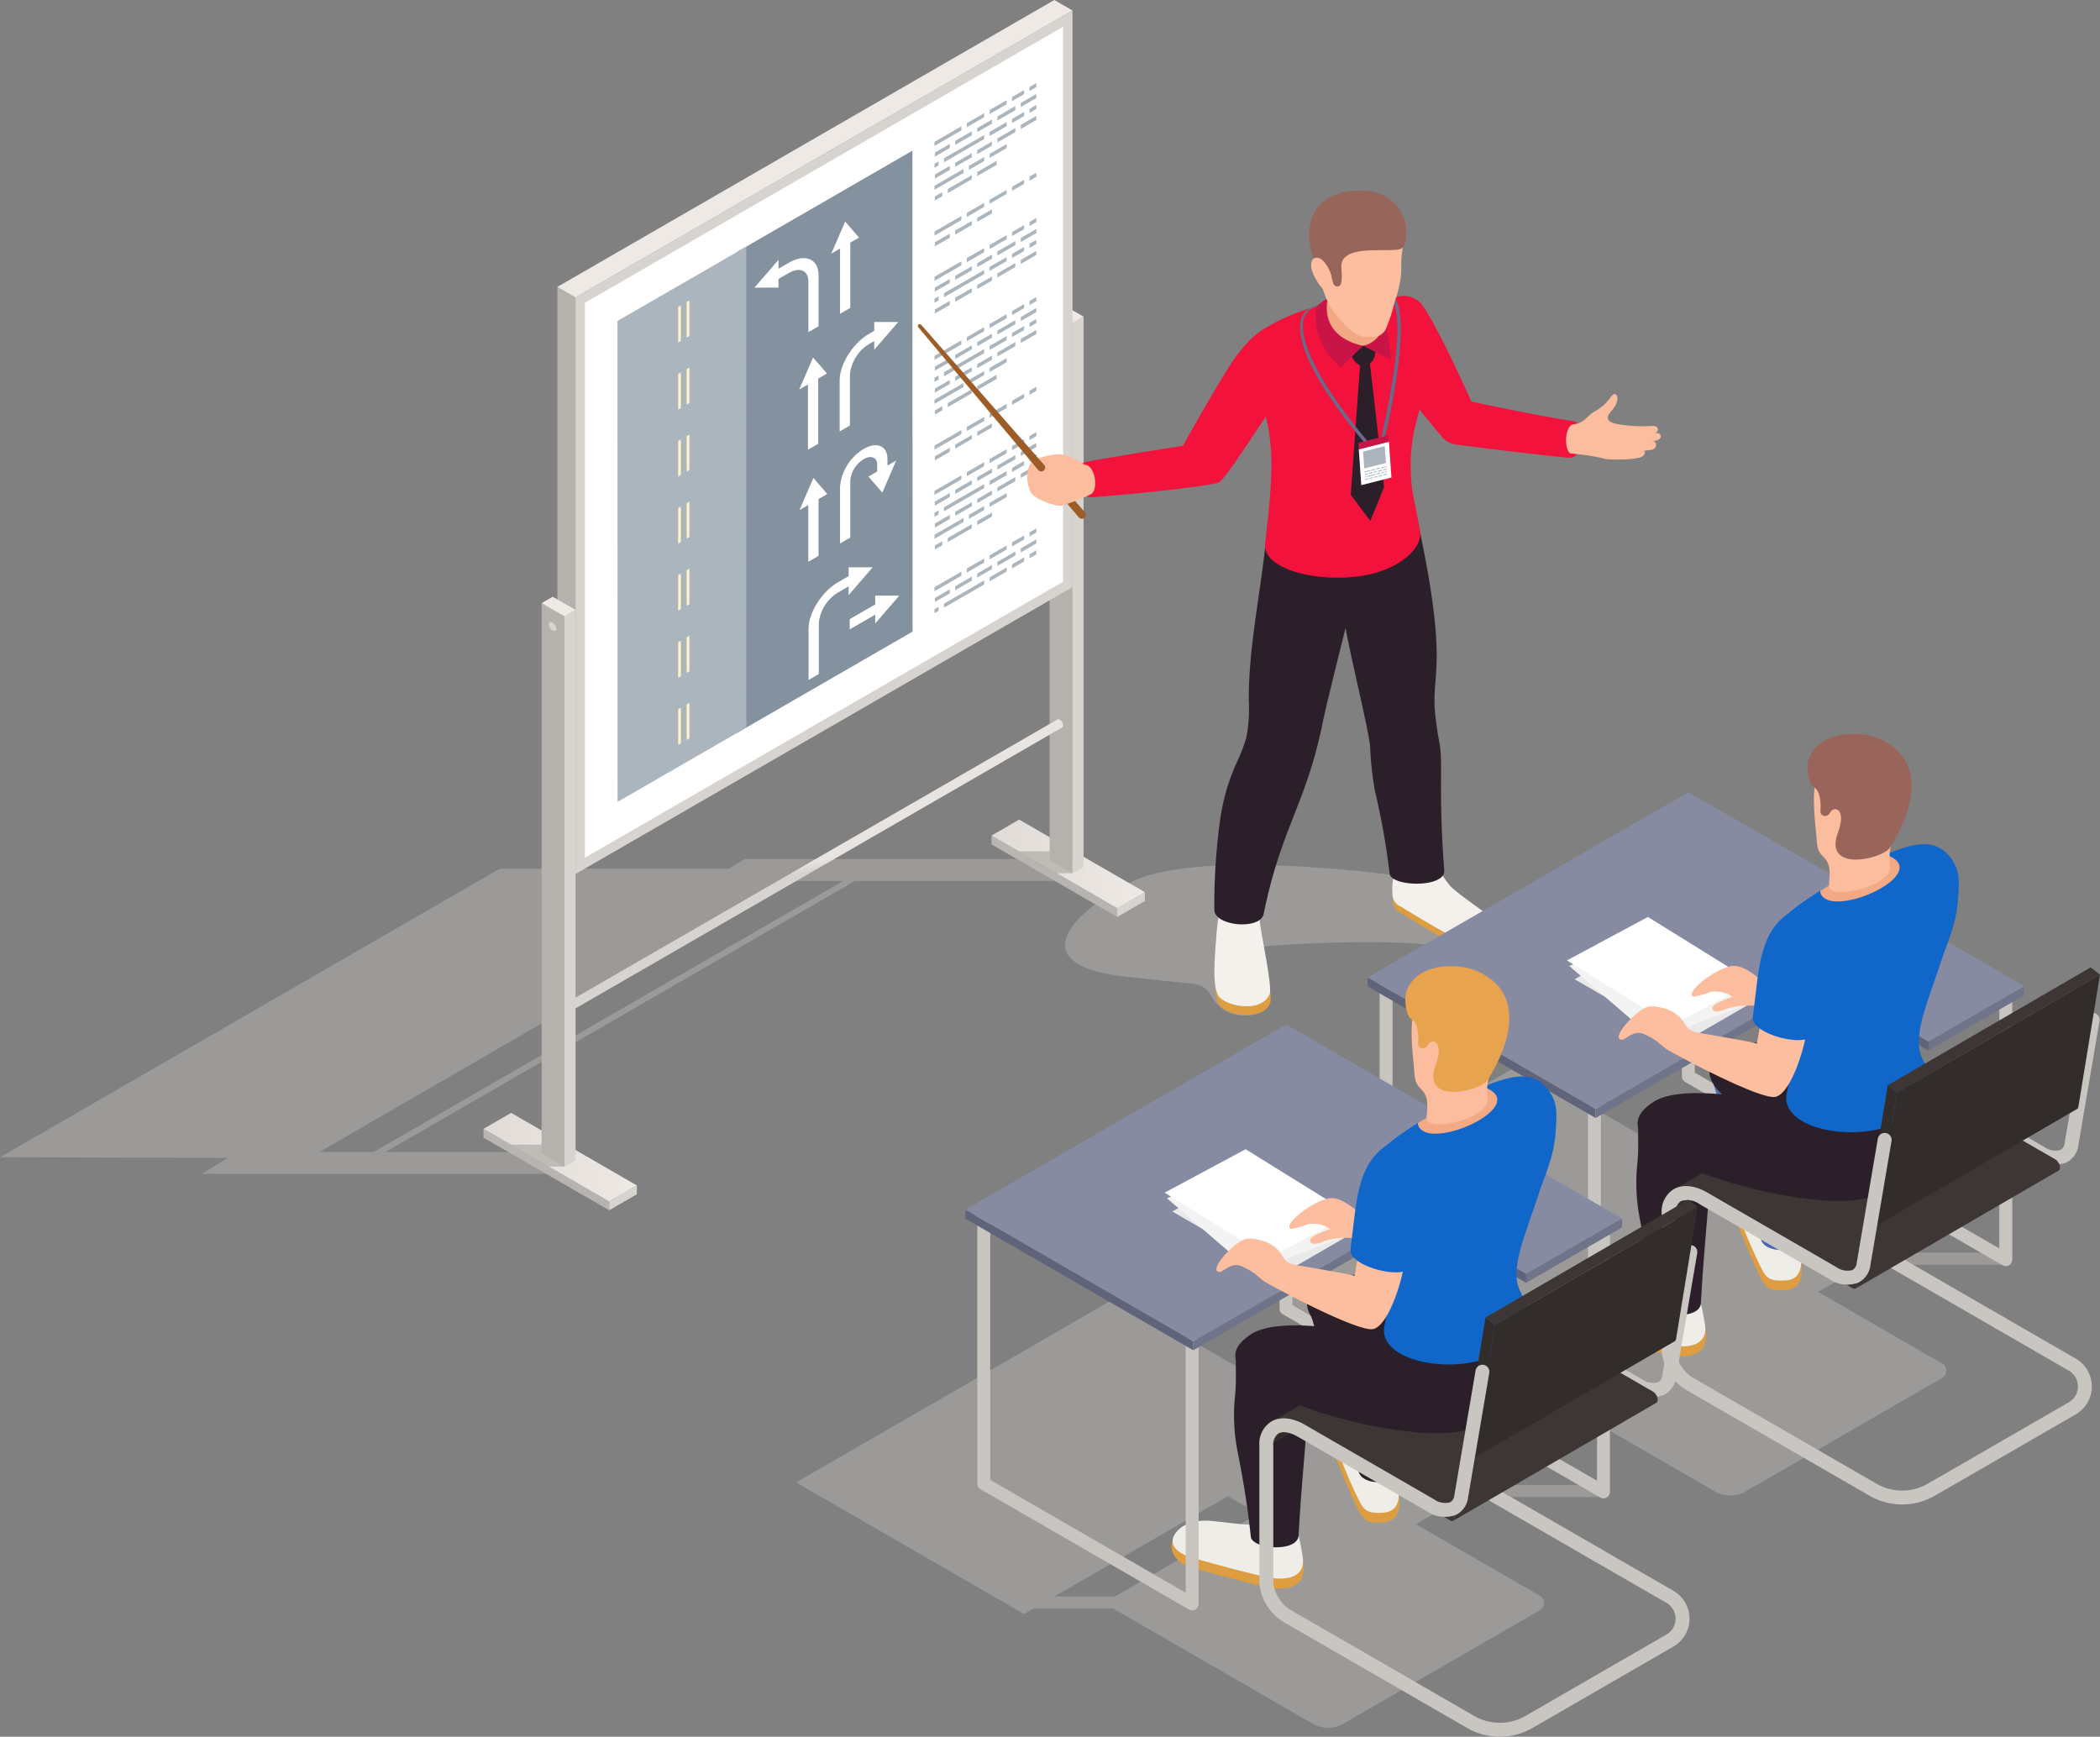 <svg id="Group_4416" data-name="Group 4416" xmlns="http://www.w3.org/2000/svg" xmlns:xlink="http://www.w3.org/1999/xlink" width="318.876" height="263.732" viewBox="0 0 318.876 263.732">
  <rect x="0" y="0" width="318.876" height="263.732" fill="#808080" stroke="none"/>
  <defs>
    <linearGradient id="linear-gradient" x1="0.377" y1="0.69" x2="0.623" y2="0.31" gradientUnits="objectBoundingBox">
      <stop offset="0" stop-color="#b5b1ad"/>
      <stop offset="1" stop-color="#bbb7b3"/>
    </linearGradient>
    <linearGradient id="linear-gradient-2" y1="0.5" x2="1" y2="0.5" gradientUnits="objectBoundingBox">
      <stop offset="0" stop-color="#e0dbd7"/>
      <stop offset="1" stop-color="#eee9e4"/>
    </linearGradient>
    <linearGradient id="linear-gradient-3" x1="0.492" y1="0.484" x2="0.501" y2="0.512" gradientUnits="objectBoundingBox">
      <stop offset="0" stop-color="#e9e4e0"/>
      <stop offset="1" stop-color="#d7d4cf"/>
    </linearGradient>
  </defs>
  <g id="Group_4353" data-name="Group 4353" transform="translate(0 130.462)" opacity="0.5" style="mix-blend-mode: multiply;isolation: isolate">
    <path id="Path_5060" data-name="Path 5060" d="M122.357,191.666c-2.309-.419-31.727-4.587-43.1,0-5.616,2.267-19.6,11.881-3.877,14.568,1.6.272,8.847,1.005,12.334,1.348a3.361,3.361,0,0,1,2.571,1.736,5.644,5.644,0,0,0,6.061,2.99c.3-1.089-.859-9.376.186-10.1.631-.435,11.737-1.047,19.673-.937,7.19.1,7.962.657,11.24.8.764.034,1.571.026,2.241.031s1.079-.613.686-1.06C128.475,198.876,125.854,192.3,122.357,191.666Z" transform="translate(93.572 -188.644)" fill="#b5b3b0"/>
    <path id="Path_5061" data-name="Path 5061" d="M167.105,192.509l-1.529-3.317H119.444l-2.359,1.453H82.274L6.381,234.463l34.581.1-3.925,2.422H90.076l-1.529-3.317H64.918L136.2,192.509ZM63.122,233.664H54.9l71.123-41.155h8.386Z" transform="translate(-6.381 -189.192)" fill="#b5b3b0"/>
    <path id="Path_5062" data-name="Path 5062" d="M198.555,229.637h-24.6l-49.371-28.5-14.568,8.411L75.88,229.251l34.614,19.984,1.424-.822h24.119v-1.838H115.1l26.364-15.221L159.4,241.711l17.734-10.236h21.417Z" transform="translate(106.081 -169.87)" fill="#b5b3b0"/>
    <path id="Path_5063" data-name="Path 5063" d="M158.9,231.825,129.178,248.99a4.814,4.814,0,0,1-4.346,0L95.1,231.825a1.324,1.324,0,0,1,0-2.508l29.727-17.162a4.8,4.8,0,0,1,4.346,0L158.9,229.317A1.324,1.324,0,0,1,158.9,231.825Z" transform="translate(135.734 -152.877)" fill="#b5b3b0"/>
    <path id="Path_5064" data-name="Path 5064" d="M175.223,243.108h-24.6l-49.371-28.5-14.568,8.411L52.548,242.723l34.613,19.984,1.424-.822H112.7v-1.838H91.769l26.364-15.222,17.939,10.357,17.734-10.236h21.417Z" transform="translate(68.325 -148.071)" fill="#b5b3b0"/>
    <path id="Path_5065" data-name="Path 5065" d="M135.571,245.3l-29.727,17.165a4.8,4.8,0,0,1-4.346,0L71.772,245.3a1.324,1.324,0,0,1,0-2.508L101.5,225.626a4.8,4.8,0,0,1,4.346,0l29.727,17.162A1.324,1.324,0,0,1,135.571,245.3Z" transform="translate(97.977 -131.078)" fill="#b5b3b0"/>
  </g>
  <g id="Group_4415" data-name="Group 4415" transform="translate(73.416)">
    <g id="_3" data-name="3">
      <g id="_2" data-name="2">
        <g id="Group_4358" data-name="Group 4358">
          <g id="Axonometric_Cube" data-name="Axonometric Cube" transform="translate(77.138 124.462)">
            <path id="Cube_face_-_left" data-name="Cube face - left" d="M82.97,200.187,63.884,189.168v-1.34L82.97,198.846Z" transform="translate(-63.884 -185.401)" fill="url(#linear-gradient)"/>
            <path id="Cube_face_-_right" data-name="Cube face - right" d="M75.377,192.45l-4.2,2.426v-1.341l4.2-2.426Z" transform="translate(-52.088 -180.09)" fill="#d7d4cf"/>
            <path id="Cube_face_-_top" data-name="Cube face - top" d="M82.97,200.346,63.884,189.327l4.2-2.427L87.173,197.92Z" transform="translate(-63.884 -186.901)" fill="url(#linear-gradient-2)"/>
            <path id="Path_5066" data-name="Path 5066" d="M73.878,188.744H65.473l3.731,2.692,2.023.63h2.389Z" transform="translate(-61.314 -183.917)" fill="#b5b1ad" opacity="0.8"/>
          </g>
          <g id="Group_4355" data-name="Group 4355" transform="translate(85.964 46.081)">
            <g id="Group_4354" data-name="Group 4354">
              <g id="Axonometric_Cube-2" data-name="Axonometric Cube">
                <path id="Cube_face_-_left-2" data-name="Cube face - left" d="M70.73,242.913l-3.475-2.006V157.334l4.3,1.53Z" transform="translate(-67.255 -156.363)" fill="#b5b1ad"/>
                <path id="Cube_face_-_right-2" data-name="Cube face - right" d="M70.265,241.3l-1.683.972V158.7l1.683-.972Z" transform="translate(-65.108 -155.723)" fill="#d7d4cf"/>
                <path id="Cube_face_-_top-2" data-name="Cube face - top" d="M70.73,159.941l-3.475-2.006,1.683-.972,3.475,2.006Z" transform="translate(-67.255 -156.963)" fill="#eee9e4"/>
              </g>
            </g>
          </g>
          <g id="Axonometric_Cube-3" data-name="Axonometric Cube" transform="translate(11.214)">
            <path id="Cube_face_-_left-3" data-name="Cube face - left" d="M41.464,245.159l-2.759-1.593V156l2.759,1.593Z" transform="translate(-38.705 -112.435)" fill="#b5b1ad"/>
            <path id="Cube_face_-_right-3" data-name="Cube face - right" d="M115.223,227.533,39.759,271.1V183.54l75.464-43.569Z" transform="translate(-37 -138.378)" fill="#d7d4cf"/>
            <path id="Path_5067" data-name="Path 5067" d="M40.3,182.838l72.613-41.924v84.27L40.3,267.107Z" transform="translate(-36.119 -136.852)" fill="#fff"/>
            <path id="Cube_face_-_top-3" data-name="Cube face - top" d="M41.464,184.525l-2.759-1.593,75.464-43.569,2.759,1.593Z" transform="translate(-38.705 -139.363)" fill="#eee9e4"/>
          </g>
          <path id="Path_5068" data-name="Path 5068" d="M114.347,181.146a.344.344,0,0,0-.356-.031L39.106,224.348v1.631l75.6-43.645a.352.352,0,0,0,.141-.322A1.1,1.1,0,0,0,114.347,181.146Z" transform="translate(-26.842 -71.86)" fill="url(#linear-gradient-3)"/>
          <g id="Group_4357" data-name="Group 4357" transform="translate(0 90.615)">
            <g id="Axonometric_Cube-4" data-name="Axonometric Cube" transform="translate(0 78.383)">
              <path id="Cube_face_-_left-4" data-name="Cube face - left" d="M53.507,217.2,34.422,206.178v-1.341l19.086,11.019Z" transform="translate(-34.422 -202.411)" fill="url(#linear-gradient)"/>
              <path id="Cube_face_-_right-4" data-name="Cube face - right" d="M45.914,209.46l-4.2,2.427v-1.341l4.2-2.426Z" transform="translate(-22.626 -197.1)" fill="#d7d4cf"/>
              <path id="Cube_face_-_top-4" data-name="Cube face - top" d="M53.507,217.356,34.422,206.337l4.2-2.427L57.71,214.93Z" transform="translate(-34.422 -203.911)" fill="url(#linear-gradient-2)"/>
              <path id="Path_5069" data-name="Path 5069" d="M44.415,205.754H36.01l3.731,2.692,2.023.63h2.389Z" transform="translate(-31.851 -200.927)" fill="#b5b1ad" opacity="0.8"/>
            </g>
            <g id="Group_4356" data-name="Group 4356" transform="translate(8.83)">
              <g id="Axonometric_Cube-5" data-name="Axonometric Cube">
                <path id="Cube_face_-_left-5" data-name="Cube face - left" d="M41.269,259.922l-3.475-2.006V174.344l4.3,1.53Z" transform="translate(-37.794 -173.372)" fill="#b5b1ad"/>
                <path id="Cube_face_-_right-5" data-name="Cube face - right" d="M40.8,258.311l-1.683.972V175.71l1.683-.972Z" transform="translate(-35.647 -172.733)" fill="#d7d4cf"/>
                <path id="Cube_face_-_top-5" data-name="Cube face - top" d="M41.269,176.95l-3.475-2.006,1.683-.972,3.475,2.006Z" transform="translate(-37.794 -173.973)" fill="#eee9e4"/>
              </g>
              <path id="Path_5070" data-name="Path 5070" d="M39.381,176.46c0,.327-.264.437-.592.249a1.222,1.222,0,0,1-.589-.929c0-.325.264-.437.589-.249A1.223,1.223,0,0,1,39.381,176.46Z" transform="translate(-37.138 -171.599)" fill="#d7d4cf"/>
            </g>
          </g>
        </g>
        <g id="Group_4365" data-name="Group 4365" transform="translate(20.342 12.61)">
          <path id="Path_5071" data-name="Path 5071" d="M75.829,221.134,49.115,236.556l-.02-73.03L75.808,148.1Z" transform="translate(-31.02 -137.829)" fill="#84919e"/>
          <g id="Group_4359" data-name="Group 4359" transform="translate(0 24.844)">
            <path id="Path_5072" data-name="Path 5072" d="M61.764,226.7,42.212,237.987l-.02-73.03,19.553-11.289Z" transform="translate(-42.191 -153.668)" fill="#abb5be"/>
            <path id="Path_5073" data-name="Path 5073" d="M46.123,162.933l-.411.238v-5.4l.411-.238Zm1.293-6.145-.411.236v5.4l.411-.236Zm-1.293,10.928-.411.238v5.4l.411-.236Zm1.293-.746-.411.238v5.4l.411-.238ZM46.123,177.9l-.411.238v5.4l.411-.238Zm1.293-.746-.411.236v5.4l.411-.236Zm-1.293,10.931-.411.236v5.4l.411-.236Zm1.293-.749-.411.238v5.4l.411-.236Zm-1.293,10.931-.411.238v5.4l.411-.238Zm1.293-.746-.411.238v5.4l.411-.238Zm-1.293,10.931-.411.238v5.4l.411-.238Zm1.293-.746-.411.236v5.4l.411-.236Zm-1.293,10.928-.411.238v5.4l.411-.238Zm1.293-.746-.411.238v5.4l.411-.238Z" transform="translate(-36.494 -148.62)" fill="#fff2cb"/>
          </g>
          <g id="Group_4364" data-name="Group 4364" transform="translate(20.803 21.039)">
            <g id="Group_4360" data-name="Group 4360" transform="translate(6.844 33.965)">
              <path id="Path_5074" data-name="Path 5074" d="M62.3,167.265c0-1.985-1.615-2.668-3.6-1.521a7.474,7.474,0,0,0-3.6,5.679V180.1l1.555-.9v-8.679A4.236,4.236,0,0,1,58.7,167.3c1.126-.652,2.042-.264,2.042.864v1.008l-1.33.77,2.108,2.435,2.11-4.87-1.33.767Z" transform="translate(-48.948 -165.188)" fill="#fff"/>
              <path id="Path_5075" data-name="Path 5075" d="M52.751,171.956l1.331-.768v8.627l1.557-.9v-8.627l1.33-.768-2.109-2.435Z" transform="translate(-52.751 -162.116)" fill="#fff"/>
            </g>
            <g id="Group_4361" data-name="Group 4361" transform="translate(6.795 15.241)">
              <path id="Path_5076" data-name="Path 5076" d="M52.733,164.966l1.33-.768v9.91l1.557-.9V163.3l1.331-.768L54.841,160.1Z" transform="translate(-52.733 -154.704)" fill="#fff"/>
              <path id="Path_5077" data-name="Path 5077" d="M63.981,158.036H60.328v1.343l-.738.427c-2.487,1.435-4.511,4.626-4.511,7.111v7.745l1.558-.9v-7.742a6.128,6.128,0,0,1,2.953-4.655l.738-.427v1.317Z" transform="translate(-48.935 -158.036)" fill="#fff"/>
            </g>
            <g id="Group_4362" data-name="Group 4362">
              <path id="Path_5078" data-name="Path 5078" d="M58.81,154.65l-1.331.768v9.91l-1.557.9v-9.91l-1.33.768,2.109-4.87Z" transform="translate(-42.928 -152.215)" fill="#fff"/>
              <path id="Path_5079" data-name="Path 5079" d="M50.137,158.814l3.652-4.218v1.346l1.576-.911c2.485-1.435,4.508-.581,4.508,1.9v7.745l-1.555.9v-7.742c0-1.629-1.325-2.189-2.953-1.249l-1.576.911v1.317Z" transform="translate(-50.137 -148.785)" fill="#fff"/>
            </g>
            <g id="Group_4363" data-name="Group 4363" transform="translate(8.216 52.498)">
              <path id="Path_5080" data-name="Path 5080" d="M59.535,173.91v1.331l-3.873,2.236v1.557l3.873-2.236v1.33l3.653-4.218Z" transform="translate(-49.413 -169.605)" fill="#fff"/>
              <path id="Path_5081" data-name="Path 5081" d="M63.012,172.266H59.36v1.343l-1.576.911c-2.485,1.435-4.508,4.626-4.508,7.111v7.745l1.555-.9v-7.745a6.132,6.132,0,0,1,2.953-4.655l1.576-.911v1.317Z" transform="translate(-53.275 -172.266)" fill="#fff"/>
            </g>
          </g>
          <path id="Path_5082" data-name="Path 5082" d="M64.663,151.363l-4.084,2.359v-.613l4.084-2.359Zm3.461-2.613-2.636,1.524v.613l2.636-1.521Zm.825-.474v.613l2.582-1.49v-.613Zm5.236-3.024-1.83,1.058v.613l1.83-1.058Zm1.862-1.073-1.034.6v.613l1.034-.6ZM62.9,153.432l-2.27,1.309v.615l2.27-1.309Zm3.343-1.93-2.519,1.456v.613l2.519-1.456Zm.825-.476v.613l2.236-1.291v-.613Zm5.786-3.341-2.726,1.574v.615l2.726-1.576Zm3.189-1.841-2.364,1.364v.613l2.364-1.364ZM61.2,156.079l-.626.361v.613l.626-.359Zm6.92-4-6.1,3.521v.613l6.1-3.521Zm.825-.476v.615l2.582-1.49v-.615Zm5.236-3.024-1.83,1.058v.615l1.83-1.058Zm1.862-1.073-1.034.6v.613l1.034-.6ZM62.9,156.765l-2.27,1.309v.613l2.27-1.309Zm3.343-1.932-2.519,1.456v.613l2.519-1.453Zm.825-.474v.613l2.236-1.291v-.613Zm5.786-3.341-2.726,1.574v.613l2.726-1.574Zm3.189-1.843-2.364,1.367v.613l2.364-1.364Zm-11.059,8.053-4.409,2.545v.613l4.409-2.545Zm3.137-1.812-2.312,1.335v.613l2.312-1.335Zm.825-.476v.613l2.582-1.49v-.613Zm-7.182,5.812-1.134.655v.613l1.134-.655Zm4.48-2.587-3.655,2.11v.613l3.655-2.11Zm.825-.476v.615l2.94-1.7v-.613Zm-2.409,6.684-4.084,2.359v.613l4.084-2.359Zm3.461-2L65.488,163.9v.613l2.636-1.521Zm.825-.476v.613l2.582-1.49v-.613Zm5.236-3.024-1.83,1.058v.613l1.83-1.058Zm1.862-1.073-1.034.6v.613l1.034-.6ZM62.9,167.057l-2.27,1.309v.613l2.27-1.309Zm3.343-1.932-2.519,1.456v.613l2.519-1.456Zm.825-.477v.615l2.236-1.293v-.613Zm-2.409,6.6L60.579,173.6v.613l4.084-2.356Zm3.461-2-2.636,1.521v.615l2.636-1.524Zm.825-.476v.615l2.582-1.49v-.615Zm5.236-3.024-1.83,1.058v.615l1.83-1.058Zm1.862-1.073-1.034.6v.613l1.034-.6ZM62.9,173.929l-2.27,1.309v.613l2.27-1.309ZM66.247,172l-2.519,1.453v.613l2.519-1.453Zm.825-.476v.613l2.236-1.291v-.613Zm5.786-3.341-2.726,1.574v.613l2.726-1.574Zm3.189-1.843-2.364,1.367v.613l2.364-1.364ZM61.2,176.576l-.626.361v.613l.626-.361Zm6.92-4-6.1,3.521v.613l6.1-3.519Zm.825-.474v.613l2.582-1.49v-.613Zm5.236-3.024-1.83,1.058v.613l1.83-1.058Zm1.862-1.073-1.034.6v.613l1.034-.6ZM62.9,177.262l-2.27,1.309v.613l2.27-1.309Zm3.343-1.932-2.519,1.456v.613l2.519-1.456Zm.825-.476v.613l2.236-1.288v-.615Zm5.786-3.341-2.726,1.574v.615l2.726-1.576Zm3.189-1.841-2.364,1.364v.615l2.364-1.367Zm-11.384,13.58-4.084,2.359v.613l4.084-2.356Zm3.461-2-2.636,1.521v.615l2.636-1.524Zm.825-.477v.615l2.582-1.49v-.615Zm5.236-3.024-1.83,1.058v.615l1.83-1.058Zm1.862-1.073-1.034.6v.613l1.034-.6ZM62.9,185.936l-2.27,1.309v.613l2.27-1.309Zm3.343-1.93-2.519,1.453v.615l2.519-1.456Zm.825-.477v.613l2.236-1.291v-.613Zm5.786-3.341-2.726,1.574v.613l2.726-1.573Zm3.189-1.843-2.364,1.367v.613l2.364-1.364ZM61.2,188.583l-.626.361v.613l.626-.361Zm6.92-4-6.1,3.519v.615l6.1-3.521Zm.825-.477v.613l2.582-1.49v-.613Zm5.236-3.024-1.83,1.058v.613l1.83-1.058Zm1.862-1.073-1.034.6v.613l1.034-.6ZM62.9,189.269l-2.27,1.309v.613l2.27-1.309Zm3.343-1.932-2.519,1.456v.613l2.519-1.456Zm.825-.476v.615l2.236-1.293v-.613Zm5.786-3.341-2.726,1.574v.615l2.726-1.574Zm3.189-1.841-2.364,1.364v.615l2.364-1.367ZM64.988,189.73l-4.409,2.545v.613l4.409-2.542Zm3.137-1.812-2.312,1.335v.615l2.312-1.335Zm.825-.476v.615l2.582-1.49v-.613Zm-7.182,5.812-1.134.655v.615l1.134-.655Zm4.48-2.584-3.655,2.108v.615l3.655-2.11Zm.825-.477v.613l2.94-1.7v-.615Zm-2.409,6.682-4.084,2.359v.615l4.084-2.359Zm3.461-2L65.488,196.4v.613l2.636-1.521Zm.825-.477v.615l2.582-1.49v-.615Zm5.236-3.021-1.83,1.058v.613l1.83-1.058Zm1.862-1.076-1.034.6v.613l1.034-.6ZM62.9,199.559l-2.27,1.309v.615l2.27-1.309Zm3.343-1.93-2.519,1.453v.615l2.519-1.456Zm.825-.476v.613l2.236-1.291v-.613Zm-2.409,6.6-4.084,2.359v.613l4.084-2.359Zm3.461-2-2.636,1.521v.613l2.636-1.521Zm.825-.477v.613l2.582-1.49v-.613Zm5.236-3.024-1.83,1.058v.613l1.83-1.058Zm1.862-1.073-1.034.6v.615l1.034-.6ZM62.9,206.434l-2.27,1.309v.613l2.27-1.309Zm3.343-1.932-2.519,1.456v.613l2.519-1.456Zm.825-.476v.615l2.236-1.291v-.615Zm5.786-3.341-2.726,1.574v.615l2.726-1.574Zm3.189-1.841-2.364,1.364v.615l2.364-1.367ZM61.2,209.081l-.626.359v.615l.626-.361Zm6.92-4-6.1,3.521v.613l6.1-3.521Zm.825-.476v.615l2.582-1.49v-.613Zm5.236-3.024-1.83,1.06v.613l1.83-1.058Zm1.862-1.073-1.034.6v.613l1.034-.6ZM62.9,209.764l-2.27,1.309v.615l2.27-1.312Zm3.343-1.93-2.519,1.453v.615l2.519-1.456Zm.825-.477v.613l2.236-1.291v-.613Zm5.786-3.341-2.726,1.574v.613l2.726-1.574Zm3.189-1.841-2.364,1.364v.613l2.364-1.364Zm-11.059,8.051-4.409,2.545v.613l4.409-2.545Zm3.137-1.812-2.312,1.335v.613l2.312-1.335Zm.825-.477v.613l2.582-1.49v-.613Zm-7.182,5.812-1.134.655v.613l1.134-.655Zm4.48-2.587-3.655,2.11v.613l3.655-2.108Zm.825-.477v.615l2.236-1.291V209.4Zm-2.409,7.695-4.084,2.359v.613L64.663,219Zm3.461-2-2.636,1.521v.615L68.125,217Zm.825-.477v.613l2.582-1.49v-.613Zm5.236-3.024-1.83,1.058v.615l1.83-1.058Zm1.862-1.073-1.034.6v.615l1.034-.6ZM62.9,221.067l-2.27,1.309v.613l2.27-1.309Zm3.343-1.932-2.519,1.456v.613l2.519-1.453Zm.825-.476v.615l2.236-1.291v-.615Zm5.786-3.341-2.726,1.574v.615l2.726-1.574Zm3.189-1.841-2.364,1.364v.615l2.364-1.364ZM61.2,223.714l-.626.359v.615l.626-.361Zm6.92-4-6.1,3.521v.613l6.1-3.519Zm.825-.474v.613l2.582-1.49v-.613Zm5.236-3.024-1.83,1.058v.613l1.83-1.058Zm1.862-1.076-1.034.6v.613l1.034-.6Z" transform="translate(-12.437 -144.179)" fill="#abb5be"/>
        </g>
      </g>
      <g id="_1" data-name="1" transform="translate(65.948 28.944)">
        <g id="Group_4366" data-name="Group 4366" transform="translate(72.056 102.201)">
          <path id="Path_5083" data-name="Path 5083" d="M102.936,196.076a27.151,27.151,0,0,0-4.7-3.315,22.111,22.111,0,0,1-3.524.086c-2.477-.126-5.378-.437-7.512-1.862a8.763,8.763,0,0,0-.013,1.461,2.057,2.057,0,0,0,1.283,2.081c5.726,3.5,6.509,3.969,7.548,4.482a6.727,6.727,0,0,0,5.695.44c1.563-.694,1.663-1.343,1.589-1.911C103.261,197.236,103.332,196.419,102.936,196.076Z" transform="translate(-87.088 -186.973)" fill="#dd9d40"/>
          <path id="Path_5084" data-name="Path 5084" d="M102.674,198.019c-1.406-1.139-4.851-3.446-6.559-4.967a12.2,12.2,0,0,1-1.812-2.608c-.662-1.534-4.2-1.076-6.158-.058-.922.479-1.087,2.058-.99,3.521a2.063,2.063,0,0,0,1.283,2.079c5.729,3.5,6.985,4.134,8.048,4.595a6.109,6.109,0,0,0,4.338.372,3.81,3.81,0,0,0,2.013-1.1A1.1,1.1,0,0,0,102.674,198.019Z" transform="translate(-87.132 -189.453)" fill="#f4f1ed"/>
        </g>
        <g id="Group_4368" data-name="Group 4368" transform="translate(45.035 108.453)">
          <g id="Group_4367" data-name="Group 4367">
            <path id="Path_5085" data-name="Path 5085" d="M77.787,206.564c1.9,1.49,6.367,1.937,7.436-.618.5-1.186-1.466-8.946-1.663-11.2l-.152-1.772c-.181-.212-.854-.343-1.11-.45-1.1-.456-3.029.107-4.22.107-.6,0-.9,4.074-.929,4.477C76.978,199.587,76.312,205.4,77.787,206.564Z" transform="translate(-76.747 -191.017)" fill="#dd9d40"/>
            <path id="Path_5086" data-name="Path 5086" d="M77.748,206.052c1.9,1.49,6.365,1.937,7.436-.615.5-1.189-1.293-8.938-1.49-11.187-.058-.641-.154-1.773-.154-1.773-.181-.212-1.026-.351-1.283-.458-1.1-.456-3.027.107-4.218.107-.607,0-.9,4.071-.929,4.477C76.939,199.075,76.271,204.893,77.748,206.052Z" transform="translate(-76.811 -191.841)" fill="#f4f1ed"/>
          </g>
        </g>
        <g id="Group_4371" data-name="Group 4371" transform="translate(24.321 15.98)">
          <g id="Group_4370" data-name="Group 4370">
            <path id="Path_5087" data-name="Path 5087" d="M82.044,197.714a22.882,22.882,0,0,1-.361,5.65,25.464,25.464,0,0,1-1.539,3.967c-2.008,4.616-2.456,7.8-2.935,12.824a90.148,90.148,0,0,0-.388,9.36c-.037,2.458,6.747,3.16,7.472.751,2.631-13.122,6.5-16.835,8.991-29.214.539-2.684,3.461-14.306,3.461-14.306.848,4.77,3.519,15.51,3.734,18.047a48.922,48.922,0,0,0,.7,6.579A111.208,111.208,0,0,1,103.429,224c.118,2.066,8.517,2.283,8.3-.456-.922-11.973-.141-16.049-.733-19.38a47.008,47.008,0,0,1-.71-5.16c-.374-5.715,2.029-7.111-2.61-28.6a1.727,1.727,0,0,0-2.165-1.327,84.169,84.169,0,0,1-20.369,2.511c-.28.008-.346.3-.369.581C84.018,180.748,82.044,189,82.044,197.714Z" transform="translate(-56.112 -136.308)" fill="#2b1f29"/>
            <g id="Group_4369" data-name="Group 4369" transform="translate(47.479)">
              <path id="Path_5088" data-name="Path 5088" d="M114.81,175.562c-6.438-1-15.523-2.987-15.523-2.987s-4.92-11.14-7.472-14.67a3.526,3.526,0,0,0-4.781-.765l.6,11.672c.259.675,5.119,6.71,7.218,9.156A3.363,3.363,0,0,0,97,179.12c3.836.484,15.324,1.919,17.251,1.985C116.329,181.178,116.776,175.869,114.81,175.562Z" transform="translate(-87.034 -156.521)" fill="#f3123c"/>
              <path id="Path_5089" data-name="Path 5089" d="M110.552,168.157c.924-.223.759-1.155-.254-1.1a21.523,21.523,0,0,1-5.3-.278c-1.388-.251-1.974-.838-.872-2.037.83-.906,1.094-2.021.7-2.4-.241-.236-.492-.173-.953.5a6.946,6.946,0,0,1-2.5,2.115c-1.047.712-1.505,1.71-2.979,1.835-1.542.134-1.508,4.456-.346,4.472a30.515,30.515,0,0,1,5.213.827c.833.118,4.912.147,5.564-.419s.175-.812.175-.812c.435-.073.848-.136,1.186-.17.744-.076,1.042-1.257.131-1.325C112.223,169.28,111.746,167.845,110.552,168.157Z" transform="translate(-70.57 -147.304)" fill="#fbbd9e"/>
            </g>
            <path id="Path_5090" data-name="Path 5090" d="M78.844,163.861c-1.079,2.356.725,4.99,1.807,7.347,2.911,6.341,2.207,13.243,1.107,22.54-.552,4.684,11.062,6.653,17.843,4.171,3.828-1.4,6.079-3.977,5.687-6.066-.168-.9-.594-3.186-.77-3.959a26.57,26.57,0,0,1,.249-12.785c1.33-4.948,3.961-13.782-.419-17.144-2.034-1.56-6.153-1.278-9.13-1.1C87.584,157.318,79.973,161.392,78.844,163.861Z" transform="translate(-53.345 -156.196)" fill="#f3123c"/>
            <path id="Path_5091" data-name="Path 5091" d="M97.6,158.375c-1.618.856-3.655,2.587-6.03,6.433-3.506,5.681-6.726,11.567-6.726,11.567s-12.7,1.99-14.858,2.485c-2.047.469-.877,5.477.872,5.357,5.145-.356,17.487-1.628,19.333-2.233,1.087-.359,6.053-8.483,9.161-12.837C102.683,164.478,98.989,157.639,97.6,158.375Z" transform="translate(-68.9 -153.611)" fill="#f3123c"/>
          </g>
        </g>
        <g id="Group_4374" data-name="Group 4374" transform="translate(58.043 10.659)">
          <path id="Path_5092" data-name="Path 5092" d="M87.543,160.186l-1.372.333-1.45,20.3,2.972,3.956,2.089-5.15S87.585,160.314,87.543,160.186Z" transform="translate(-77.02 -145.27)" fill="#2b1f29"/>
          <g id="Group_4373" data-name="Group 4373" transform="translate(0 4.699)">
            <path id="Path_5093" data-name="Path 5093" d="M96.131,157.111a1.877,1.877,0,0,0-1.587-.827c-.047,0-.343.3-.39.3A31,31,0,0,0,83.93,158.5a2.989,2.989,0,0,0-1.982,1.919c-.7,2.388.479,7.847,9.677,18.88l.39-.327c-9.507-11.4-10.266-16.738-9.666-18.579a2.965,2.965,0,0,1,1.636-1.78,34.155,34.155,0,0,1,10.556-1.822,1.372,1.372,0,0,1,1.176.61c2.6,3.647-1.628,21.123-1.686,21.3l.482.16C94.754,178.146,98.885,160.965,96.131,157.111Z" transform="translate(-81.78 -156.284)" fill="#686c8a"/>
            <g id="Group_4372" data-name="Group 4372" transform="translate(8.85 21.792)">
              <path id="Path_5094" data-name="Path 5094" d="M90.145,170.448l-4.577,1.16-.384-5.483,4.577-1.16Z" transform="translate(-85.119 -164.029)" fill="#fff"/>
              <path id="Path_5095" data-name="Path 5095" d="M88.9,167.8l-3.287.833-.179-2.56,3.287-.833Z" transform="translate(-84.71 -163.59)" fill="#abb5be"/>
              <path id="Path_5096" data-name="Path 5096" d="M86.387,167.01l-.869.22.008.141.872-.22Zm.736-.189-.56.144.01.141.56-.141Zm.175-.045.01.144.55-.139-.01-.144Zm1.115-.28-.39.1.01.144.39-.1Zm.4-.1-.22.058.01.141.22-.055Zm-2.77,1.094-.482.123.008.141.484-.12Zm.712-.178-.537.134.01.144.537-.136Zm.175-.045.01.141.474-.12-.008-.144Zm1.231-.314-.579.147.008.144.581-.147Zm.678-.17-.5.126.01.144.5-.128ZM85.7,167.968,85.57,168l.01.144.134-.034Zm1.474-.374-1.3.33.01.141,1.3-.33Zm.175-.045.01.141.547-.139-.01-.141Zm1.115-.283-.39.1.008.141.39-.1Zm.4-.1-.22.055.008.141.223-.055Zm-2.773,1.094-.482.123.01.141.482-.123Zm.712-.181-.534.136.008.141.537-.136Zm.175-.045.01.141.476-.12-.01-.141Zm1.233-.312-.581.147.01.141.581-.147Zm.678-.173-.5.128.01.141.5-.128Z" transform="translate(-84.58 -161.715)" fill="#abb5be"/>
              <path id="Path_5097" data-name="Path 5097" d="M85.16,165.767l.07.994,4.577-1.16-.07-.994Z" transform="translate(-85.16 -164.607)" fill="#c81447"/>
            </g>
          </g>
          <path id="Path_5098" data-name="Path 5098" d="M91.462,166.713a3.565,3.565,0,0,1-2.335.783,5.417,5.417,0,0,1-6.134-5.692,1.215,1.215,0,0,1,.348-.723,10.311,10.311,0,0,0,2.584-5.537,1.3,1.3,0,0,1,2.087-.772c2.618,2.058,4.663,6.072,4.639,7.8C92.64,163.553,93.072,165.079,91.462,166.713Z" transform="translate(-79.854 -154.489)" fill="#f2a883"/>
          <path id="Path_5099" data-name="Path 5099" d="M88.465,160.192c0-.885-1.2-.822-1.919-.744-1.265.136-2.356.442-1.547,1.859C86.292,163.578,88.455,162.355,88.465,160.192Z" transform="translate(-77.02 -146.531)" fill="#2b1f29"/>
          <path id="Path_5100" data-name="Path 5100" d="M84.554,156.665s-1.694,5.626,5.32,7.213l-3.351,3.278s-4.781-3.668-3.673-9.26A7.106,7.106,0,0,1,84.554,156.665Z" transform="translate(-80.317 -150.968)" fill="#c81447"/>
          <path id="Path_5101" data-name="Path 5101" d="M88.669,157.577c.257,4.281-3.239,4.825-3.239,4.825l4.2,2.1A52.7,52.7,0,0,0,88.669,157.577Z" transform="translate(-75.872 -149.492)" fill="#c81447"/>
        </g>
        <g id="Group_4375" data-name="Group 4375" transform="translate(0 20.268)">
          <path id="Path_5102" data-name="Path 5102" d="M72.45,172.127,68.392,167.4a.593.593,0,0,0-.9.772l4.061,4.728a.592.592,0,1,0,.9-.772Z" transform="translate(-47.088 -143.542)" fill="#9d5d28"/>
          <path id="Path_5103" data-name="Path 5103" d="M71.116,165.717c-.914-.094-4.26.461-4.791,1.579a5.118,5.118,0,0,0,.233,4.307c.607.885,3.354,1.982,4.571,1.932a31.755,31.755,0,0,0,4.291-1.649c1.526-.5.84-4.613-.72-4.556A9.608,9.608,0,0,0,71.116,165.717Z" transform="translate(-49.336 -145.945)" fill="#fbbd9e"/>
          <path id="Path_5104" data-name="Path 5104" d="M77.887,180.311,59.678,158.635a.291.291,0,0,1,.442-.377l18.668,21.28a.593.593,0,1,1-.89.783Z" transform="translate(-59.61 -158.159)" fill="#9d5d28"/>
        </g>
        <g id="Group_4376" data-name="Group 4376" transform="translate(59.426)">
          <path id="Path_5105" data-name="Path 5105" d="M82.679,157.969a30.013,30.013,0,0,0,.791,5.527,15.441,15.441,0,0,0,1.011,3.131c1.168,2.487,4.1,5.294,5.362,5.412,1.636.152,2.707.2,3.461-.979a25.231,25.231,0,0,0,1.414-4.289,17.906,17.906,0,0,0,.974-4.186c.055-.8,0-1.6.058-2.4.06-.861.246-1.715.259-2.579A6.913,6.913,0,0,0,93,151.966a7.484,7.484,0,0,0-6.983-.628C83.25,152.626,82.54,155.223,82.679,157.969Z" transform="translate(-81.734 -149.881)" fill="#fcbe9f"/>
          <path id="Path_5106" data-name="Path 5106" d="M82.313,156.786c.228-5.3,4.883-6.828,9.268-6.255a6.33,6.33,0,0,1,5.226,8.085,1.1,1.1,0,0,1-.812.712c-2.123.477-8.855-.77-8.8,2.642.01.689.251,2.4-.257,2.88a.6.6,0,0,1-.919-.246,4.34,4.34,0,0,1-.293-1.037,5.081,5.081,0,0,0-1.492-2.616c-.516-.495-.513.526-.854.314C82.609,160.784,82.258,158.087,82.313,156.786Z" transform="translate(-82.308 -150.418)" fill="#98655b"/>
          <path id="Path_5107" data-name="Path 5107" d="M83.341,157.9a7.423,7.423,0,0,0,1.21,1.532c.99.888,1.215-1.6.759-2.835C83.875,152.725,80.927,154.178,83.341,157.9Z" transform="translate(-82.121 -144.121)" fill="#fcbe9f"/>
        </g>
      </g>
    </g>
    <g id="Group_4395" data-name="Group 4395" transform="translate(134.258 111.437)">
      <g id="Group_4377" data-name="Group 4377" transform="translate(47.716 10.586)">
        <path id="Path_5108" data-name="Path 5108" d="M153.108,256.212a1,1,0,0,1-.492-.131l-48.2-27.829a.987.987,0,0,1-.49-.851V186.951a.981.981,0,1,1,1.961,0v39.885l46.24,26.695V215.51a.981.981,0,0,1,1.961,0v39.72a.982.982,0,0,1-.49.851A.994.994,0,0,1,153.108,256.212Z" transform="translate(-103.926 -185.969)" fill="#c8c5c0"/>
      </g>
      <g id="Axonometric_Cube-6" data-name="Axonometric Cube" transform="translate(34.141 8.868)">
        <path id="Cube_face_-_left-6" data-name="Cube face - left" d="M118.915,206.343l14.568-8.411v-1.371l-15.686,7.7Z" transform="translate(-67.905 -167.111)" fill="#707489"/>
        <path id="Cube_face_-_left-7" data-name="Cube face - left" d="M128.364,207l-16.406-9.472v-1.371l16.406,9.472Z" transform="translate(-77.354 -167.767)" fill="#5f647a"/>
        <path id="Cube_face_-_top-6" data-name="Cube face - top" d="M149.751,223.174l-51.01-29.451,14.568-8.411,51.01,29.45Z" transform="translate(-98.741 -185.313)" fill="#878ba2"/>
      </g>
      <g id="Group_4382" data-name="Group 4382" transform="translate(31.308 50.361)">
        <g id="Group_4379" data-name="Group 4379" transform="translate(20.762)">
          <g id="Group_4378" data-name="Group 4378" transform="translate(3.761 18.604)">
            <path id="Path_5109" data-name="Path 5109" d="M107.773,214.21c1.314,3.223,1.977,4.933,3.288,7.48.749,1.453,1.652,1.631,3.438,1.529,4.032-.228,2.479-5.247,1.265-9.336-.377-1.27-1.011-3.456-2.139-4.2-1.223-.806-5.493-1.8-6.365-.23a5.9,5.9,0,0,0-.225,2.147A9.22,9.22,0,0,0,107.773,214.21Z" transform="translate(-107.025 -207.692)" fill="#dd9d40"/>
            <path id="Path_5110" data-name="Path 5110" d="M107.8,213.3a81.716,81.716,0,0,0,3.288,7.483c.746,1.453,1.649,1.631,3.435,1.529,4.032-.23,2.129-5.639.914-9.729-.377-1.267-.657-3.066-1.788-3.809-1.223-.806-5.616-.741-6.425.864C106.736,210.616,107.427,212.378,107.8,213.3Z" transform="translate(-106.973 -208.267)" fill="#efede8"/>
          </g>
          <path id="Path_5111" data-name="Path 5111" d="M117.292,209.254c-.762-1.385-4.527-9.363-11.067-7.92-1.411.312-.079,2.595.22,4.006,0,0,2.118,6.9,2.388,8.514.919,5.506,2.8,8.334,4.419,13.787.662,2.152,5.765,2.008,5.619-.228C118.871,227.414,119.932,214.04,117.292,209.254Z" transform="translate(-105.589 -201.161)" fill="#4c68b2"/>
        </g>
        <g id="Group_4381" data-name="Group 4381" transform="translate(0 8.785)">
          <g id="Group_4380" data-name="Group 4380" transform="translate(0 25.068)">
            <path id="Path_5112" data-name="Path 5112" d="M116.41,214.978c-.042-.139-.089-.275-.136-.411h-5.3c-.626,1.293-1.6.882-7.271.309-1.485-.149-4.247-.681-5.582,1.06-1.191,1.555.149,3.466,1.516,4.108,1.123.526,10.975,3.134,12.96,3.459,2.867.469,5.281-.246,5.15-3.178A20.883,20.883,0,0,0,116.41,214.978Z" transform="translate(-97.659 -213.32)" fill="#dd9d40"/>
            <path id="Path_5113" data-name="Path 5113" d="M116.529,215.1c-2.026-.215-4.192,0-6.121-.586-.877.4-2.458.058-6.8-.382-1.485-.149-4.05.045-5.383,1.783-1.194,1.555-.05,2.744,1.317,3.385,1.123.529,10.975,3.134,12.96,3.459,2.867.469,5.4-.225,4.977-3.131A40.508,40.508,0,0,0,116.529,215.1Z" transform="translate(-97.561 -214.091)" fill="#efede8"/>
          </g>
          <path id="Path_5114" data-name="Path 5114" d="M107.071,205.487c-3.155-.243-2.982-.639-5.469-.971-.134,2.152.084,3.532-.168,6.127a28.479,28.479,0,0,0,.356,8.3c1.33,6.679,1.773,10.583,2.032,13.041.107,1.864,6.8,2.5,7.252,0,.416-7.5.809-10.6,1.215-16.536a12.787,12.787,0,0,0-.212-3.532c-.225-1.066-.49-1.7-.689-2.592A4.843,4.843,0,0,0,107.071,205.487Z" transform="translate(-91.792 -204.516)" fill="#2b1f29"/>
        </g>
      </g>
      <g id="Group_4383" data-name="Group 4383" transform="translate(1.817 37.158)">
        <path id="Path_5115" data-name="Path 5115" d="M119.017,256.8a1,1,0,0,1-.492-.131L86.885,238.4a.982.982,0,0,1-.49-.851V197.1a.981.981,0,0,1,1.961,0v39.885l29.68,17.136V216.095a.981.981,0,0,1,1.961,0v39.72a.982.982,0,0,1-.49.851A.994.994,0,0,1,119.017,256.8Z" transform="translate(-86.395 -196.118)" fill="#c8c5c0"/>
      </g>
      <g id="Axonometric_Cube-7" data-name="Axonometric Cube" transform="translate(0 15.826)">
        <path id="Cube_face_-_left-8" data-name="Cube face - left" d="M120.315,217.406,85.7,197.422v-1.371l34.614,19.984Z" transform="translate(-85.701 -174.893)" fill="#5f647a"/>
        <path id="Path_5116" data-name="Path 5116" d="M133.055,196.157,98.922,215.864v1.371l34.133-19.707Z" transform="translate(-64.308 -174.722)" fill="#707489"/>
        <path id="Cube_face_-_top-7" data-name="Cube face - top" d="M120.315,229.113,85.7,209.128l36.647-21.158,34.614,19.984Z" transform="translate(-85.701 -187.97)" fill="#878ba2"/>
      </g>
      <g id="Group_4384" data-name="Group 4384" transform="translate(30.256 27.806)">
        <path id="Path_5117" data-name="Path 5117" d="M97.707,200.4l11.876-6.857,16.536,9.547-11.876,6.857Z" transform="translate(-96.53 -190.932)" fill="#e9e9e9"/>
        <path id="Path_5118" data-name="Path 5118" d="M97.39,198.721l13.958-5.393,13.006,11.221L110.4,209.941Z" transform="translate(-97.042 -191.282)" fill="#f3f3f3"/>
        <path id="Path_5119" data-name="Path 5119" d="M97.257,199.15l12.3-6.6,15.926,9.886-12.3,6.6Z" transform="translate(-97.257 -192.546)" fill="#fff"/>
      </g>
      <g id="Group_4394" data-name="Group 4394" transform="translate(38.121)">
        <g id="Group_4385" data-name="Group 4385" transform="translate(38.107 42.34)">
          <path id="Path_5120" data-name="Path 5120" d="M134.654,246.292a1.038,1.038,0,0,1-.526-.141l-15.589-9a7.683,7.683,0,0,1-3.723-5.954v-20.89a3.959,3.959,0,0,1,1.82-3.634c1.343-.778,3.189-.6,5.058.484l19.626,11.329a2.914,2.914,0,0,0,2.435.471,1.267,1.267,0,0,0,.657-1.008l3.228-18.977a1.056,1.056,0,0,1,2.081.356l-3.231,18.99a3.349,3.349,0,0,1-1.851,2.555,4.782,4.782,0,0,1-4.375-.56l-19.626-11.329a3.182,3.182,0,0,0-2.948-.482,2,2,0,0,0-.762,1.8V231.2a5.652,5.652,0,0,0,2.668,4.126l15.586,9a1.054,1.054,0,0,1-.529,1.969Z" transform="translate(-114.816 -198.097)" fill="#c9c6c1"/>
        </g>
        <g id="Group_4387" data-name="Group 4387" transform="translate(7.46 50.695)" style="isolation: isolate">
          <path id="Path_5121" data-name="Path 5121" d="M104.742,220a2.169,2.169,0,0,0-.974,1.409.415.415,0,0,1-.186.278l30.8-17.9a.418.418,0,0,0,.186-.275,2.166,2.166,0,0,1,.974-1.411Z" transform="translate(-102.348 -199.981)" fill="#322c2a"/>
          <path id="Path_5122" data-name="Path 5122" d="M161.686,215.915a1.807,1.807,0,0,0-.28-.442,1.322,1.322,0,0,0-.319-.267l-22.8-13.162a3.848,3.848,0,0,0-3.857-.4l-30.8,17.9c.982-.571,2.356-.463,3.857.4l22.8,13.162a1.268,1.268,0,0,1,.319.267,1.667,1.667,0,0,1,.278.44,1.325,1.325,0,0,1,.126.537.5.5,0,0,1-.209.463l30.8-17.9a.5.5,0,0,0,.207-.461A1.353,1.353,0,0,0,161.686,215.915Z" transform="translate(-102.265 -201.288)" fill="#3d3634"/>
          <g id="Group_4386" data-name="Group 4386" transform="translate(0 17.899)">
            <path id="Path_5123" data-name="Path 5123" d="M131.131,222.044a1.591,1.591,0,0,1,.723,1.244c0,.463-.327.641-.728.411l-22.8-13.161c-1.807-1.045-3.37-.584-3.8,1.113-.079.335-.374.414-.7.228a1.2,1.2,0,0,1-.173-.126,1.492,1.492,0,0,1-.526-1.314c.586-2.346,2.726-2.987,5.2-1.555Z" transform="translate(-103.111 -208.125)" fill="#3d3634"/>
          </g>
        </g>
        <g id="Group_4389" data-name="Group 4389">
          <path id="Path_5124" data-name="Path 5124" d="M138.662,196.429c-.584.12-3.707,2.095-4.5,2.131a9.685,9.685,0,0,1-1.88-.189c-4.147-.639-8.37-.173-12.565-.084-1.17.024-2.621.421-3.692-.05-.859-.38-2.752-2.571-4.823-2.838-2.356-.3-8.08,4.16-6.409,4.668a15.385,15.385,0,0,0,2.676-.757,4.671,4.671,0,0,1,3.262.778,14.06,14.06,0,0,0-2.576,1.071c-.28.162-.576.437-.505.754a.641.641,0,0,0,.555.421,3.273,3.273,0,0,0,1.581-.442,11.911,11.911,0,0,1,4.553-.421,87.378,87.378,0,0,0,11.5,2.011c3.885.568,8.108,1.354,11.994,1.914C138.283,205.462,138.969,196.369,138.662,196.429Z" transform="translate(-93.418 -160.145)" fill="#fbbd9e"/>
          <path id="Path_5125" data-name="Path 5125" d="M105.558,203.766a4.561,4.561,0,0,1,2.55-2.974c7.923-4.477,33.759,8.108,31.363,10.03-3.749,3.011-1.139,7.04-6.106,6.936C127.042,217.624,104.463,210.2,105.558,203.766Z" transform="translate(-91.753 -152.944)" fill="#2b1f29"/>
          <path id="Path_5126" data-name="Path 5126" d="M145.576,202.835A2.582,2.582,0,0,0,143.233,201c-5.482-.215-19.23,1.545-19.783,5.624-.037.249-.06.479-.092.717-8-1.778-16.348-2.587-19.712-.285-1.142.78-2.286,1.8-2.288,3.181-.013,5.77,17.995,10.782,26.349,11.5,12.552,1.715,19.288-4.833,19.288-8.334A36.384,36.384,0,0,0,145.576,202.835Z" transform="translate(-98.487 -151.084)" fill="#2b1f29"/>
          <path id="Path_5127" data-name="Path 5127" d="M110.634,199.435c-2.466,2.927-.552,7.443.367,11.159,1.526,6.158,1.343,9.36-.05,15.552-1.529,7.69,21.959,8.941,21.566-2.644a9.949,9.949,0,0,0-.992-2.642c-1.574-3.281.741-8.266,2.9-14.84.961-2.93,2.286-5.5,2.545-9.535.115-1.765.291-3.678-.568-5.223-2.186-3.938-5.616-3.171-9.022-1.93C123.552,190.727,112.778,196.89,110.634,199.435Z" transform="translate(-85.437 -171.564)" fill="#1067c9"/>
          <path id="Path_5128" data-name="Path 5128" d="M122.246,189.051a2.684,2.684,0,0,0-.422-.1,91.964,91.964,0,0,0-9.873,5.433c-.034.9.932,1.453,1.812,1.579C118.322,196.607,127.936,191.3,122.246,189.051Z" transform="translate(-81.346 -170.565)" fill="#f3a984"/>
          <path id="Path_5129" data-name="Path 5129" d="M111.981,186.9c-.765,3.192-.241,6.669.042,9.939a3.921,3.921,0,0,0,.393,1.665c.28.479.749.82,1.052,1.283.791,1.207.4,2.781.4,3.885,0,2.215,9.632.081,9.255-3.011l-.058-1.121a6.383,6.383,0,0,1,.508-2.8,31.455,31.455,0,0,0,1.16-5.684,8.674,8.674,0,0,0-.1-4.2c-1.011-2.77-4.077-4.1-6.956-4.1C114.675,182.769,112.633,184.2,111.981,186.9Z" transform="translate(-81.94 -180.561)" fill="#fbbd9e"/>
          <path id="Path_5130" data-name="Path 5130" d="M113.156,193.588c-.084.741.914,1.275,1.487.283.634-1.1,2.506-.511,1.194,3-2.333,6.252,6.794,4.024,7.849,2.383,1.228-1.914,7.6-12.368-1.456-16.523-3.228-1.479-9.494-1.191-10.863,3.118-.351,1.108-.086,3.652.806,4.168C113.166,190.593,113.268,192.617,113.156,193.588Z" transform="translate(-82.532 -181.926)" fill="#99655b"/>
          <g id="Group_4388" data-name="Group 4388" transform="translate(0 26.448)">
            <path id="Path_5131" data-name="Path 5131" d="M128.979,199.48l-6.823-1.262-.924,5.184c.026-.152-6.776-1.286-7.409-1.411-.83-.162-2.3-.262-2.961-.838a15.345,15.345,0,0,1-.987-1.4,5.557,5.557,0,0,0-1.422-1.194,6.735,6.735,0,0,0-2.189-.723,4.451,4.451,0,0,0-1.43-.068c-1.634.244-5.776,4.645-4.236,5.022.442.11,1.034-.555,1.72-.8a2.049,2.049,0,0,1,1.985.055,8.645,8.645,0,0,1,1.864,1.079c.469.356.877.783,1.369,1.11.833.55,13.146,7.216,16.246,7.268C126.5,211.55,129.168,202.177,128.979,199.48Z" transform="translate(-100.261 -182.795)" fill="#fcbe9f"/>
            <path id="Path_5132" data-name="Path 5132" d="M108.051,208.508c-.437,2.686,8.088,4.739,8.889,2.851a48.007,48.007,0,0,0,1.731-4.55,20.044,20.044,0,0,0,.9-9.339c-.356-2.317-1.073-4.477-2.322-5.108-2.584-1.3-5.446,1.477-6.579,3.537-1.369,2.492-1.738,5.4-2.081,8.221Z" transform="translate(-87.682 -192.027)" fill="#1067c9"/>
          </g>
        </g>
        <g id="Group_4392" data-name="Group 4392" transform="translate(37.562 35.467)" style="isolation: isolate">
          <path id="Path_5133" data-name="Path 5133" d="M118.56,213.791l-3.281,20.071a.444.444,0,0,1-.2.333l30.8-17.9a.432.432,0,0,0,.2-.332l3.283-20.071Z" transform="translate(-113.844 -194.794)" fill="#322c2a"/>
          <g id="Group_4390" data-name="Group 4390" transform="translate(3.294)">
            <path id="Path_5134" data-name="Path 5134" d="M115.866,213.371l30.8-17.9,1.422,1.1-30.8,17.9Z" transform="translate(-115.866 -195.472)" fill="#3d3634"/>
          </g>
          <g id="Group_4391" data-name="Group 4391" transform="translate(0 17.9)">
            <path id="Path_5135" data-name="Path 5135" d="M117.9,202.309l1.422,1.1-3.281,20.071c-.058.372-.367.482-.712.283l-.123-.084a1.538,1.538,0,0,1-.589-1.3Z" transform="translate(-114.608 -202.309)" fill="#322c2a"/>
          </g>
        </g>
        <g id="Group_4393" data-name="Group 4393" transform="translate(6.526 60.573)">
          <path id="Path_5136" data-name="Path 5136" d="M139.267,261.513a9.893,9.893,0,0,1-4.951-1.325l-27.839-16.073a7.675,7.675,0,0,1-3.723-5.951v-20.89a3.953,3.953,0,0,1,1.82-3.634c1.34-.778,3.186-.6,5.058.482l19.623,11.331a2.907,2.907,0,0,0,2.435.471,1.278,1.278,0,0,0,.66-1.008l3.228-18.977a1.056,1.056,0,0,1,2.081.353l-3.231,18.99a3.358,3.358,0,0,1-1.854,2.558,4.79,4.79,0,0,1-4.375-.56l-19.626-11.331a3.176,3.176,0,0,0-2.945-.482,2.008,2.008,0,0,0-.765,1.807v20.89a5.655,5.655,0,0,0,2.668,4.124l27.839,16.073a7.812,7.812,0,0,0,7.792,0l21.4-12.355a2.781,2.781,0,0,0,0-4.82l-10.918-6.3a1.055,1.055,0,1,1,1.055-1.827l10.92,6.3a4.894,4.894,0,0,1,0,8.475l-21.4,12.355A9.927,9.927,0,0,1,139.267,261.513Z" transform="translate(-102.754 -205.061)" fill="#c9c6c1"/>
        </g>
      </g>
    </g>
    <g id="Group_4414" data-name="Group 4414" transform="translate(73.169 146.707)">
      <g id="Group_4396" data-name="Group 4396" transform="translate(47.715 10.588)">
        <path id="Path_5137" data-name="Path 5137" d="M129.775,269.684a1,1,0,0,1-.492-.131l-48.2-27.831a.986.986,0,0,1-.49-.848V200.42a.981.981,0,0,1,1.961,0v39.885l46.24,26.7V228.982a.981.981,0,0,1,1.961,0V268.7a.979.979,0,0,1-.979.982Z" transform="translate(-80.593 -199.441)" fill="#c8c5c0"/>
      </g>
      <g id="Axonometric_Cube-8" data-name="Axonometric Cube" transform="translate(34.141 8.868)">
        <path id="Cube_face_-_left-9" data-name="Cube face - left" d="M95.582,219.814,110.15,211.4v-1.371l-15.686,7.7Z" transform="translate(-44.573 -180.582)" fill="#707489"/>
        <path id="Cube_face_-_left-10" data-name="Cube face - left" d="M105.031,220.47,88.625,211v-1.371l16.405,9.472Z" transform="translate(-54.021 -181.238)" fill="#5f647a"/>
        <path id="Cube_face_-_top-8" data-name="Cube face - top" d="M126.418,236.645l-51.009-29.45,14.568-8.411,51.009,29.451Z" transform="translate(-75.408 -198.784)" fill="#878ba2"/>
      </g>
      <g id="Group_4401" data-name="Group 4401" transform="translate(31.308 50.36)">
        <g id="Group_4398" data-name="Group 4398" transform="translate(20.762)">
          <g id="Group_4397" data-name="Group 4397" transform="translate(3.761 18.606)">
            <path id="Path_5138" data-name="Path 5138" d="M84.442,227.681c1.312,3.226,1.977,4.933,3.286,7.48.749,1.453,1.652,1.634,3.438,1.532,4.032-.23,2.479-5.247,1.265-9.339-.377-1.267-1.008-3.456-2.139-4.2-1.223-.806-5.49-1.8-6.365-.23a5.85,5.85,0,0,0-.223,2.147A9.051,9.051,0,0,0,84.442,227.681Z" transform="translate(-83.693 -221.164)" fill="#dd9d40"/>
            <path id="Path_5139" data-name="Path 5139" d="M84.471,226.773c1.312,3.223,1.977,4.93,3.288,7.48.749,1.453,1.652,1.631,3.438,1.529,4.029-.23,2.129-5.637.911-9.729-.377-1.267-.657-3.066-1.788-3.809-1.223-.8-5.613-.741-6.422.864C83.4,224.086,84.1,225.851,84.471,226.773Z" transform="translate(-83.64 -221.738)" fill="#efede8"/>
          </g>
          <path id="Path_5140" data-name="Path 5140" d="M93.962,222.725c-.765-1.385-4.529-9.363-11.07-7.92-1.411.312-.076,2.595.223,4.008,0,0,2.115,6.9,2.385,8.512.922,5.506,2.8,8.334,4.422,13.787.662,2.152,5.765,2.008,5.616-.228C95.538,240.885,96.6,227.511,93.962,222.725Z" transform="translate(-82.256 -214.632)" fill="#2b1f29"/>
        </g>
        <g id="Group_4400" data-name="Group 4400" transform="translate(0 8.785)">
          <g id="Group_4399" data-name="Group 4399" transform="translate(0 25.069)">
            <path id="Path_5141" data-name="Path 5141" d="M93.077,228.447c-.039-.139-.089-.272-.136-.408h-5.3c-.626,1.291-1.6.88-7.271.306-1.485-.149-4.247-.678-5.582,1.06-1.191,1.555.149,3.466,1.519,4.108,1.123.529,10.973,3.134,12.957,3.459,2.87.469,5.281-.243,5.15-3.178A20.909,20.909,0,0,0,93.077,228.447Z" transform="translate(-74.326 -226.79)" fill="#dd9d40"/>
            <path id="Path_5142" data-name="Path 5142" d="M93.2,228.572c-2.026-.217-4.189,0-6.119-.589-.88.4-2.461.06-6.807-.38-1.485-.152-4.05.042-5.383,1.78-1.194,1.558-.05,2.744,1.32,3.385,1.123.529,10.973,3.134,12.957,3.459,2.87.471,5.4-.225,4.98-3.129A40.4,40.4,0,0,0,93.2,228.572Z" transform="translate(-74.228 -227.562)" fill="#efede8"/>
          </g>
          <path id="Path_5143" data-name="Path 5143" d="M83.738,218.958c-3.155-.241-2.982-.639-5.469-.971-.131,2.155.084,3.532-.168,6.127a28.385,28.385,0,0,0,.359,8.3c1.327,6.682,1.77,10.583,2.029,13.041.107,1.867,6.8,2.5,7.252,0,.419-7.5.809-10.6,1.215-16.534a12.8,12.8,0,0,0-.212-3.535c-.225-1.066-.49-1.694-.689-2.592A4.84,4.84,0,0,0,83.738,218.958Z" transform="translate(-68.459 -217.987)" fill="#2b1f29"/>
        </g>
      </g>
      <g id="Group_4402" data-name="Group 4402" transform="translate(1.819 37.157)">
        <path id="Path_5144" data-name="Path 5144" d="M95.68,270.27a1,1,0,0,1-.49-.134L63.55,251.87a.98.98,0,0,1-.487-.848V210.568a.979.979,0,0,1,1.958,0v39.888L94.7,267.589V229.568a.981.981,0,0,1,1.961,0v39.72a.981.981,0,0,1-.49.848A1,1,0,0,1,95.68,270.27Z" transform="translate(-63.063 -209.589)" fill="#c8c5c0"/>
      </g>
      <g id="Axonometric_Cube-9" data-name="Axonometric Cube" transform="translate(0 15.825)">
        <path id="Cube_face_-_left-11" data-name="Cube face - left" d="M96.982,230.878,62.368,210.893v-1.371l34.614,19.984Z" transform="translate(-62.368 -188.364)" fill="#5f647a"/>
        <path id="Path_5145" data-name="Path 5145" d="M109.722,209.628,75.589,229.335v1.371L109.722,211Z" transform="translate(-40.975 -188.193)" fill="#707489"/>
        <path id="Cube_face_-_top-9" data-name="Cube face - top" d="M96.982,242.584,62.368,222.6l36.647-21.158,34.614,19.984Z" transform="translate(-62.368 -201.441)" fill="#878ba2"/>
      </g>
      <g id="Group_4403" data-name="Group 4403" transform="translate(30.256 27.806)">
        <path id="Path_5146" data-name="Path 5146" d="M74.374,213.871l11.876-6.857,16.535,9.547-11.876,6.857Z" transform="translate(-73.197 -204.404)" fill="#e9e9e9"/>
        <path id="Path_5147" data-name="Path 5147" d="M74.057,212.192,88.015,206.8l13.007,11.22-13.958,5.393Z" transform="translate(-73.71 -204.753)" fill="#f3f3f3"/>
        <path id="Path_5148" data-name="Path 5148" d="M73.924,212.621l12.3-6.6,15.926,9.887-12.3,6.6Z" transform="translate(-73.924 -206.017)" fill="#fff"/>
      </g>
      <g id="Group_4413" data-name="Group 4413" transform="translate(38.121)">
        <g id="Group_4404" data-name="Group 4404" transform="translate(38.109 42.34)">
          <path id="Path_5149" data-name="Path 5149" d="M111.319,259.765a1.073,1.073,0,0,1-.526-.141l-15.586-9a7.676,7.676,0,0,1-3.723-5.954v-20.89a3.952,3.952,0,0,1,1.82-3.631c1.341-.778,3.186-.6,5.058.482l19.623,11.329a2.929,2.929,0,0,0,2.435.474,1.279,1.279,0,0,0,.66-1.011l3.228-18.977a1.056,1.056,0,0,1,2.081.356l-3.233,18.99a3.349,3.349,0,0,1-1.851,2.558,4.777,4.777,0,0,1-4.375-.563L97.307,222.456c-1.186-.683-2.288-.864-2.948-.482a2,2,0,0,0-.762,1.8v20.89a5.644,5.644,0,0,0,2.665,4.126l15.589,9a1.058,1.058,0,0,1-.532,1.972Z" transform="translate(-91.484 -211.568)" fill="#c9c6c1"/>
        </g>
        <g id="Group_4406" data-name="Group 4406" transform="translate(7.459 50.695)" style="isolation: isolate">
          <path id="Path_5150" data-name="Path 5150" d="M81.411,233.467a2.171,2.171,0,0,0-.977,1.411.4.4,0,0,1-.186.275l30.8-17.9a.412.412,0,0,0,.186-.275,2.172,2.172,0,0,1,.974-1.411Z" transform="translate(-79.015 -213.453)" fill="#322c2a"/>
          <path id="Path_5151" data-name="Path 5151" d="M138.353,229.386a1.747,1.747,0,0,0-.28-.44,1.338,1.338,0,0,0-.319-.27l-22.8-13.162a3.854,3.854,0,0,0-3.857-.4l-30.8,17.9a3.855,3.855,0,0,1,3.857.4l22.8,13.162a1.266,1.266,0,0,1,.319.267,1.808,1.808,0,0,1,.28.442,1.354,1.354,0,0,1,.123.537.5.5,0,0,1-.209.461l30.8-17.9a.5.5,0,0,0,.207-.461A1.31,1.31,0,0,0,138.353,229.386Z" transform="translate(-78.932 -214.76)" fill="#3d3634"/>
          <g id="Group_4405" data-name="Group 4405" transform="translate(0 17.9)">
            <path id="Path_5152" data-name="Path 5152" d="M107.8,235.514a1.585,1.585,0,0,1,.723,1.246c0,.461-.325.639-.728.408L85,224.007c-1.807-1.045-3.367-.584-3.8,1.115-.079.333-.374.411-.7.225a1.148,1.148,0,0,1-.173-.126,1.492,1.492,0,0,1-.526-1.314c.589-2.343,2.726-2.985,5.2-1.555Z" transform="translate(-79.778 -221.596)" fill="#3d3634"/>
          </g>
        </g>
        <g id="Group_4408" data-name="Group 4408">
          <path id="Path_5153" data-name="Path 5153" d="M115.328,209.9c-.581.118-3.7,2.092-4.5,2.129a9.5,9.5,0,0,1-1.882-.189c-4.145-.639-8.37-.17-12.565-.084-1.17.024-2.621.424-3.692-.05-.859-.38-2.752-2.571-4.82-2.838-2.359-.3-8.082,4.16-6.409,4.668a15.13,15.13,0,0,0,2.673-.757,4.667,4.667,0,0,1,3.262.778,14.14,14.14,0,0,0-2.576,1.071c-.28.165-.576.437-.5.754a.63.63,0,0,0,.552.421,3.3,3.3,0,0,0,1.581-.44A11.865,11.865,0,0,1,91,214.943a87.345,87.345,0,0,0,11.507,2.013c3.883.565,8.106,1.351,11.991,1.914C114.951,218.933,115.634,209.84,115.328,209.9Z" transform="translate(-70.085 -173.617)" fill="#fbbd9e"/>
          <path id="Path_5154" data-name="Path 5154" d="M82.225,217.24a4.565,4.565,0,0,1,2.55-2.977c7.923-4.477,33.759,8.108,31.366,10.033-3.752,3.008-1.139,7.038-6.108,6.933C103.709,231.1,81.13,223.673,82.225,217.24Z" transform="translate(-68.421 -166.416)" fill="#2b1f29"/>
          <path id="Path_5155" data-name="Path 5155" d="M122.243,216.306a2.586,2.586,0,0,0-2.343-1.833c-5.482-.215-19.23,1.545-19.783,5.624-.037.251-.06.479-.092.72-8-1.78-16.348-2.587-19.712-.288-1.139.78-2.286,1.8-2.288,3.181-.013,5.771,17.995,10.782,26.349,11.5,12.554,1.715,19.288-4.833,19.288-8.331A36.393,36.393,0,0,0,122.243,216.306Z" transform="translate(-75.154 -164.555)" fill="#2b1f29"/>
          <path id="Path_5156" data-name="Path 5156" d="M87.3,212.906c-2.464,2.93-.552,7.443.367,11.159,1.526,6.158,1.343,9.36-.05,15.552-1.526,7.69,21.959,8.941,21.569-2.644a9.958,9.958,0,0,0-.995-2.642c-1.571-3.281.744-8.266,2.9-14.84.963-2.93,2.286-5.5,2.547-9.535.113-1.762.288-3.679-.571-5.223-2.186-3.938-5.616-3.171-9.022-1.93C100.218,204.2,89.444,210.361,87.3,212.906Z" transform="translate(-62.104 -185.035)" fill="#1067c9"/>
          <path id="Path_5157" data-name="Path 5157" d="M98.912,202.524a2.425,2.425,0,0,0-.422-.107,91.678,91.678,0,0,0-9.871,5.433c-.037.9.929,1.453,1.809,1.579C94.99,210.078,104.6,204.768,98.912,202.524Z" transform="translate(-58.012 -184.037)" fill="#f3a984"/>
          <path id="Path_5158" data-name="Path 5158" d="M88.649,200.374c-.767,3.192-.241,6.671.039,9.939a3.905,3.905,0,0,0,.4,1.668c.278.477.746.817,1.05,1.28.793,1.207.4,2.78.4,3.888,0,2.212,9.632.079,9.255-3.014l-.055-1.121a6.343,6.343,0,0,1,.505-2.8,31.638,31.638,0,0,0,1.162-5.684,8.706,8.706,0,0,0-.1-4.2c-1.011-2.77-4.076-4.1-6.956-4.1C91.344,196.24,89.3,197.667,88.649,200.374Z" transform="translate(-58.608 -194.033)" fill="#fbbd9e"/>
          <path id="Path_5159" data-name="Path 5159" d="M89.825,207.059c-.086.744.911,1.275,1.485.283.634-1.1,2.506-.511,1.2,3.006-2.333,6.25,6.792,4.024,7.847,2.38,1.228-1.914,7.6-12.366-1.456-16.521-3.226-1.482-9.494-1.194-10.86,3.116-.353,1.107-.089,3.655.806,4.171C89.833,204.063,89.935,206.087,89.825,207.059Z" transform="translate(-59.199 -195.397)" fill="#e8a34f"/>
          <g id="Group_4407" data-name="Group 4407" transform="translate(0 26.449)">
            <path id="Path_5160" data-name="Path 5160" d="M105.646,212.951l-6.823-1.262-.924,5.184c.026-.152-6.776-1.286-7.409-1.409-.827-.165-2.3-.264-2.959-.84a14.815,14.815,0,0,1-.987-1.4,5.58,5.58,0,0,0-1.424-1.2,6.733,6.733,0,0,0-2.189-.723,4.45,4.45,0,0,0-1.43-.068c-1.634.243-5.773,4.645-4.236,5.024.442.107,1.034-.555,1.72-.8a2.049,2.049,0,0,1,1.985.052,8.58,8.58,0,0,1,1.864,1.079c.469.359.877.785,1.369,1.11.833.55,13.146,7.216,16.248,7.268C103.169,225.021,105.837,215.648,105.646,212.951Z" transform="translate(-76.929 -196.268)" fill="#fcbe9f"/>
            <path id="Path_5161" data-name="Path 5161" d="M84.718,221.978c-.435,2.689,8.09,4.739,8.889,2.851a47.044,47.044,0,0,0,1.731-4.55,20.079,20.079,0,0,0,.9-9.339c-.356-2.317-1.076-4.477-2.325-5.105-2.584-1.3-5.446,1.477-6.577,3.535-1.372,2.5-1.741,5.4-2.084,8.224Z" transform="translate(-64.35 -205.499)" fill="#1067c9"/>
          </g>
        </g>
        <g id="Group_4411" data-name="Group 4411" transform="translate(37.564 35.467)" style="isolation: isolate">
          <path id="Path_5162" data-name="Path 5162" d="M95.229,227.262l-3.283,20.071a.432.432,0,0,1-.2.333l30.8-17.9a.442.442,0,0,0,.2-.332l3.283-20.074Z" transform="translate(-90.514 -208.266)" fill="#322c2a"/>
          <g id="Group_4409" data-name="Group 4409" transform="translate(3.292)">
            <path id="Path_5163" data-name="Path 5163" d="M92.533,226.843l30.8-17.9,1.422,1.1-30.8,17.9Z" transform="translate(-92.533 -208.943)" fill="#3d3634"/>
          </g>
          <g id="Group_4410" data-name="Group 4410" transform="translate(0 17.9)">
            <path id="Path_5164" data-name="Path 5164" d="M94.567,215.78l1.424,1.1-3.283,20.071c-.058.372-.364.484-.712.283l-.12-.084a1.531,1.531,0,0,1-.589-1.3Z" transform="translate(-91.276 -215.78)" fill="#322c2a"/>
          </g>
        </g>
        <g id="Group_4412" data-name="Group 4412" transform="translate(6.525 60.573)">
          <path id="Path_5165" data-name="Path 5165" d="M115.934,274.984a9.917,9.917,0,0,1-4.951-1.322L83.144,257.589a7.676,7.676,0,0,1-3.723-5.954v-20.89a3.947,3.947,0,0,1,1.817-3.631c1.346-.778,3.189-.6,5.061.479l19.623,11.329a2.911,2.911,0,0,0,2.435.474,1.278,1.278,0,0,0,.66-1.011l3.228-18.974a1.056,1.056,0,1,1,2.081.353l-3.231,18.99a3.347,3.347,0,0,1-1.854,2.555,4.789,4.789,0,0,1-4.372-.555L85.244,229.42c-1.186-.681-2.288-.861-2.948-.479a2,2,0,0,0-.765,1.8v20.89a5.638,5.638,0,0,0,2.668,4.124l27.839,16.073a7.8,7.8,0,0,0,7.792,0l21.4-12.358a2.778,2.778,0,0,0,0-4.815l-10.92-6.307a1.055,1.055,0,1,1,1.058-1.825l10.918,6.3a4.893,4.893,0,0,1,0,8.475l-21.4,12.358A9.917,9.917,0,0,1,115.934,274.984Z" transform="translate(-79.421 -218.533)" fill="#c9c6c1"/>
        </g>
      </g>
    </g>
  </g>
</svg>
